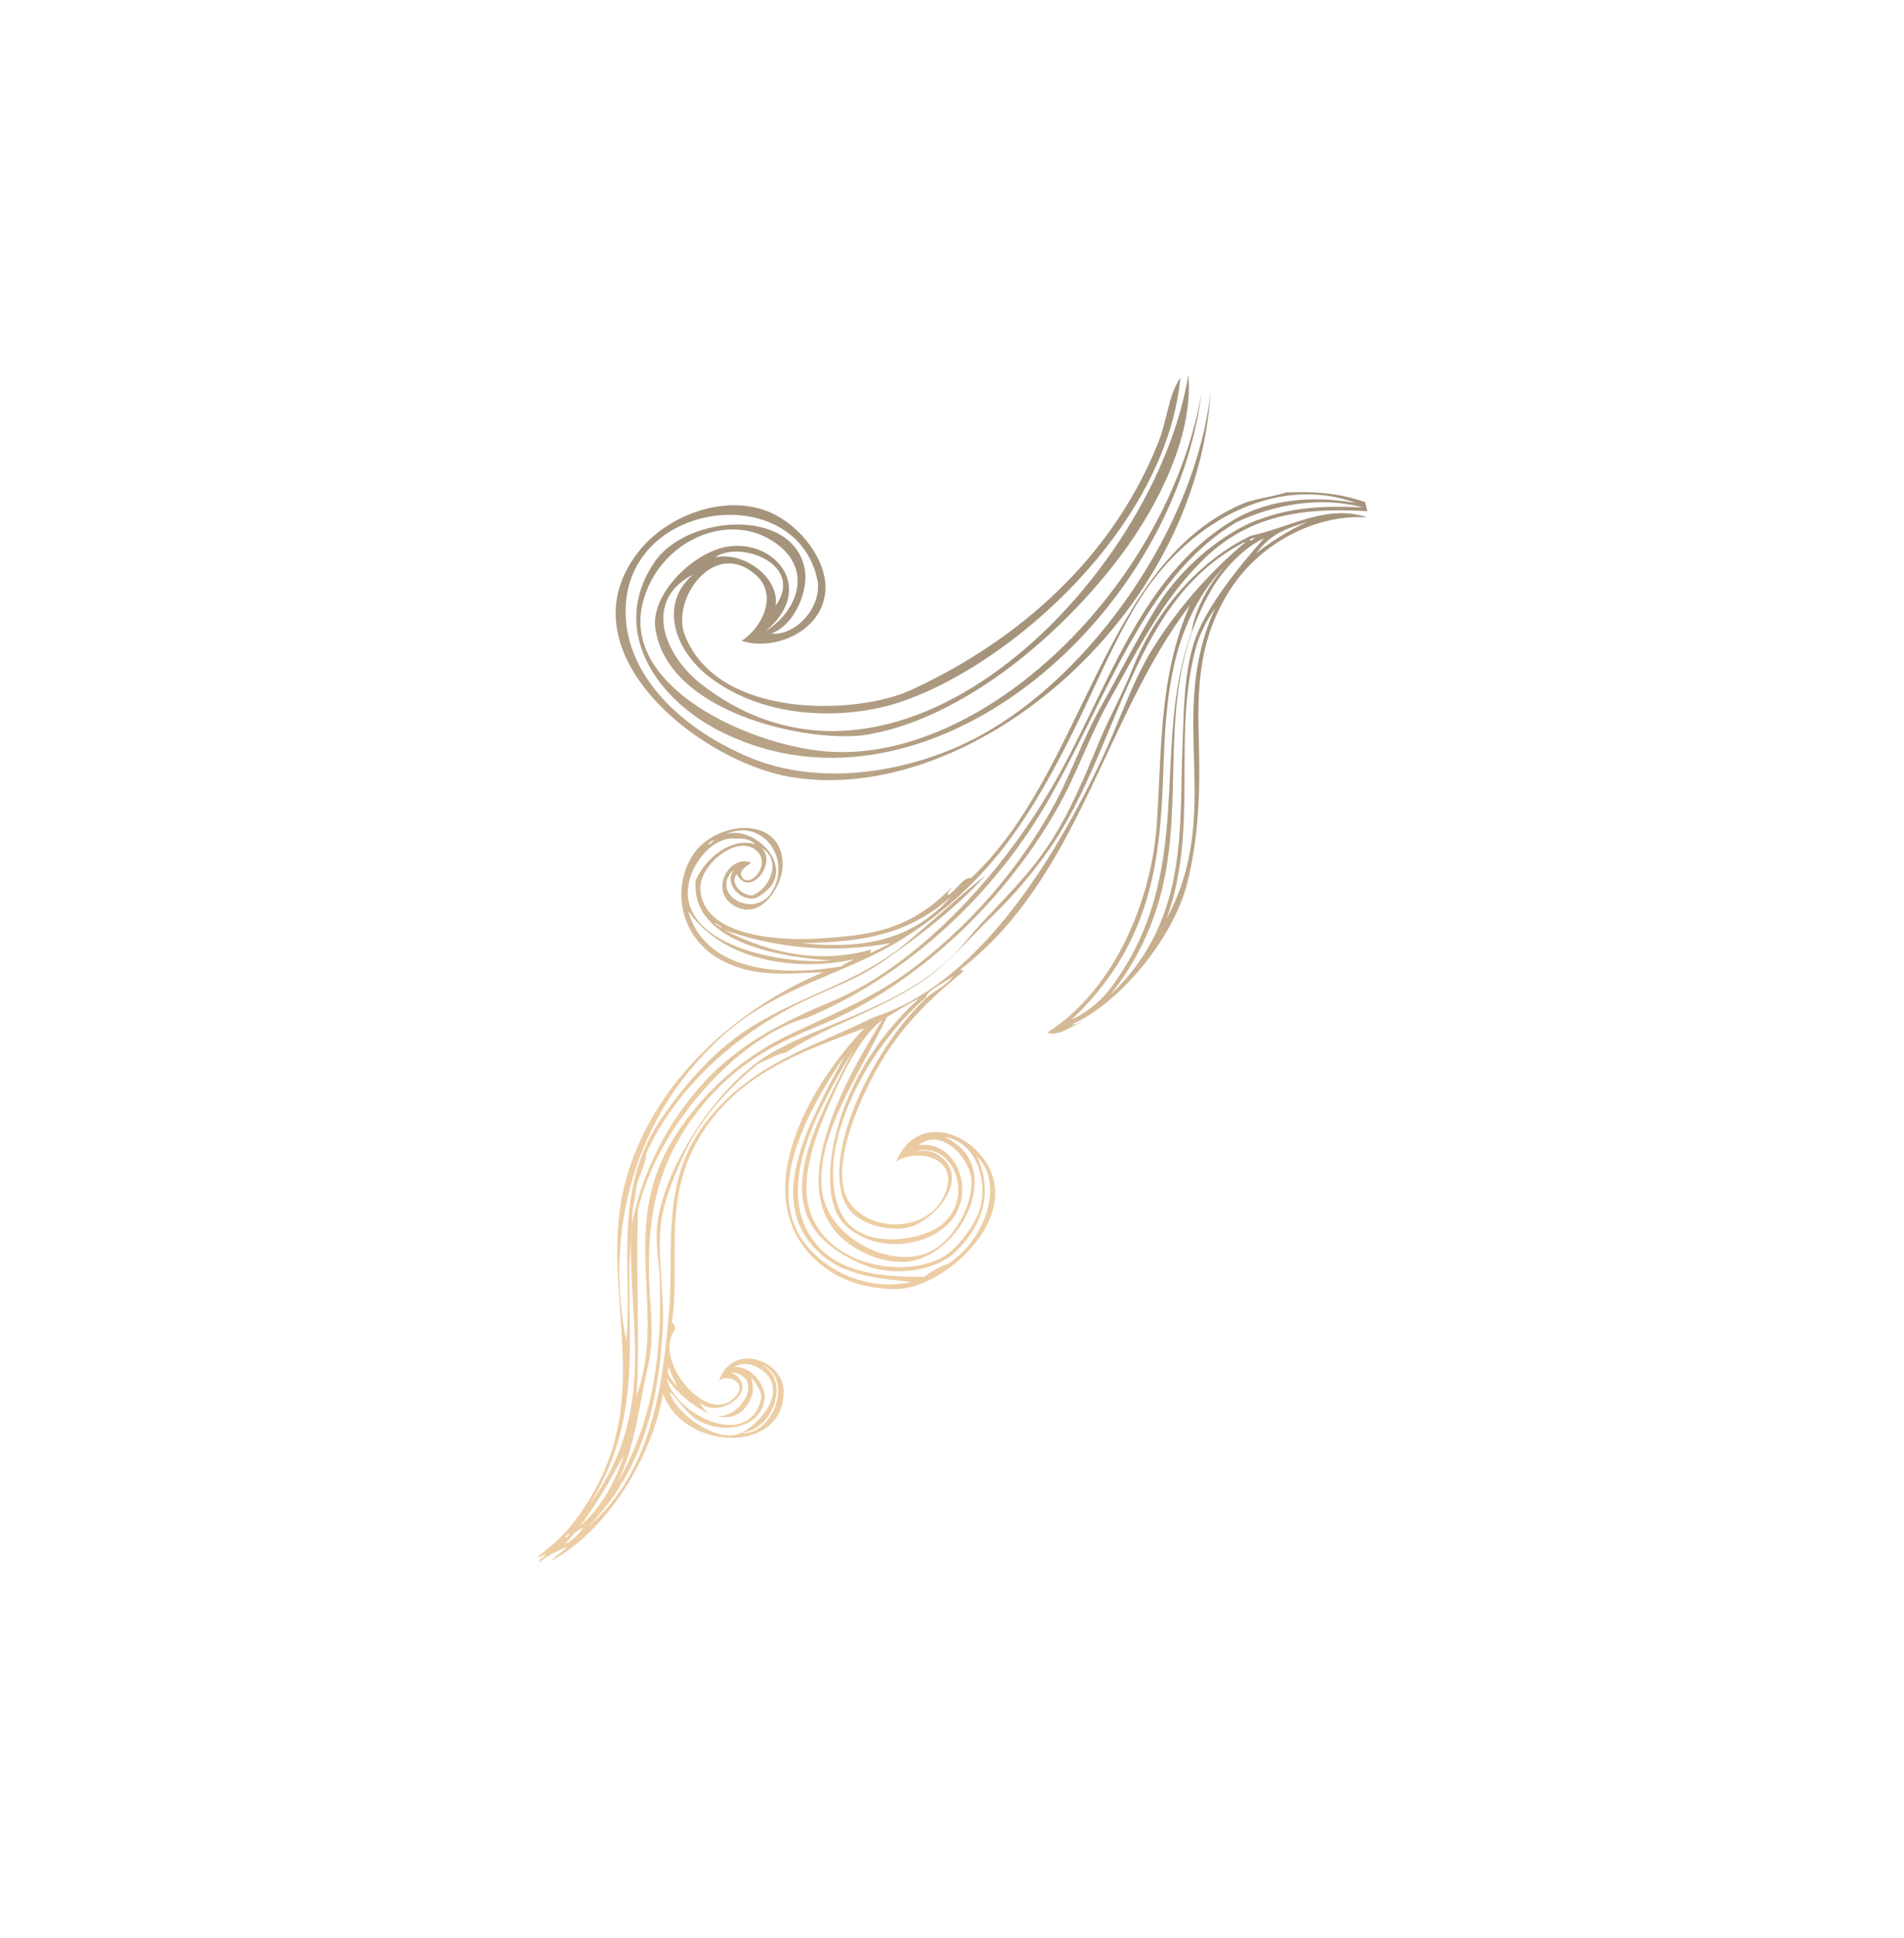 <?xml version="1.0" encoding="UTF-8"?> <svg xmlns="http://www.w3.org/2000/svg" width="510" height="519" viewBox="0 0 510 519" fill="none"><g opacity="0.7"><path fill-rule="evenodd" clip-rule="evenodd" d="M221.114 156.949C220.985 150.424 215.825 142.744 208.917 138.567C196.702 131.182 179.644 137.267 171.54 147.12C149.773 173.553 186.464 203.648 211.553 208.024C259.212 216.292 320.561 166.082 324.281 104.803C320.341 141.189 292.384 180.799 262.578 196.978C244.682 206.734 219.863 211.114 200.168 202.59C180.161 193.937 167.364 179.261 167.568 163.367C167.956 133.386 214.201 128.438 219.092 156.075C219.696 163.646 212.365 170.411 206.658 169.653C213.129 167.112 216.392 158.12 215.632 152.923C213.055 135.737 184.011 137.665 175.299 150.548C163.204 168.289 175.181 187.351 194.053 196.411C247.915 222.313 313.788 166.848 321.836 105.341C312.487 157.659 262.951 204.648 221.261 201.227C200.799 199.546 166.003 183.989 172.286 160.99C176.5 145.395 193.345 137.82 205.099 143.84C218.173 150.529 214.694 162.952 205.028 169.057C219.318 157.216 206.726 143.231 193.328 146.711C184.594 149.024 174.278 159.562 175.546 168.307C179.044 192.291 220.46 199.737 233.937 196.409C255.049 192.357 279.247 175.064 297.579 152.207C309.618 137.193 319.771 117.088 318.295 100.445C309.557 153.925 241.814 224.558 188.174 183.477C177.689 175.448 172.189 160.835 185.57 153.901C176.43 161.916 180.806 174.113 189.765 181.095C205.324 193.238 227.531 192.61 241.299 187.953C271.014 177.927 312.375 141.068 316.174 101.104C312.895 106.053 312.686 112.312 310.355 118.224C296.666 152.892 268.215 173.739 243.773 184.89C229.598 191.351 192.305 192.858 183.415 170.037C179.702 160.484 191.323 143.878 202.578 154.081C208.492 159.428 203.992 168.273 198.651 171.6C207.324 174.554 221.316 168.904 221.114 156.949ZM207.759 162.211C208.853 154.512 198.995 147.526 191.52 149.261C198.173 144.533 215.676 151.131 207.759 162.211Z" fill="url(#paint0_linear_233_2609)"></path><path fill-rule="evenodd" clip-rule="evenodd" d="M318.746 161.984C310.23 181.472 311.232 201.725 309.833 221.066C308.491 239.69 299.501 264.382 280.489 276.56C283.994 277.626 286.823 274.586 290.004 273.645C289.138 273.572 287.702 274.727 287.289 274.245C299.901 268.616 314.231 251.351 317.985 236.572C321.021 224.598 321.466 212.466 321.154 200.239C320.787 186.16 320.448 173.007 328.742 159.12C337.259 144.876 353.269 137.596 366.194 138.561C355.512 134.803 345.265 141.336 335.084 143.465C321.698 149.707 309.667 163.262 303.426 178.931C300.734 185.69 297.077 192.223 294.334 198.829C290.362 208.316 286.417 218.14 280.393 226.973C273.6 236.941 265.539 243.703 258.512 252.272C244.54 269.343 220.95 273.195 205.444 282.694C191.885 291.257 178.501 311.685 176.167 326.975C175.311 332.528 176.661 338.143 176.78 344.039C177.084 360.835 175.771 378.868 165.471 396.977C170.436 386.368 171.23 375.842 173.543 365.934C175.583 357.234 173.901 349.06 173.818 340.82C173.657 325.45 175.776 310.188 189.435 294.507C198.872 283.704 208.724 279.044 219.811 274.502C243.04 264.983 267.656 243.944 283.321 216.274C288.542 207.051 291.952 196.822 297.267 187.354C304.982 173.678 311.424 160.311 322.795 149.386C335.482 137.211 350.696 135.972 366.21 136.896C366.114 136.059 365.829 135.264 365.653 134.447C357.923 131.81 351.591 131.632 344.472 131.874C340.895 133.019 337.191 133.378 333.598 134.595C295.492 150.029 290.593 206.87 260.011 235.219C258.158 234.735 256.289 238.267 254.041 239.656C253.346 239.119 254.798 238.233 255.001 237.502C243.571 249.362 232.971 250.487 218.532 251.361C209.732 251.905 187.768 251.08 187.603 237.739C187.519 231.604 197.215 223.562 202.303 227.527C207.102 231.133 200.846 238.178 198.739 234.867C197.671 233.175 200.21 231.757 201.23 231.02C195.681 228.677 190.033 237.984 196.084 242.176C203.549 247.332 209.757 237.223 209.651 231.395C209.397 218.157 191.697 219.651 185.532 229.021C184.126 231.257 183.182 233.752 182.757 236.358C182.333 238.965 182.435 241.63 183.059 244.197C183.683 246.763 184.816 249.178 186.39 251.299C187.964 253.419 189.948 255.203 192.223 256.543C201.32 262.03 210.975 260.635 220.483 260.354C198.516 269.494 174.916 289.009 167.585 316.228C159.192 347.474 178.938 376.852 152.217 409.478C149.673 412.3 146.827 414.834 143.731 417.035C144.581 416.938 145.399 416.649 146.121 416.19C146.079 417.006 143.954 417.389 144.576 418.373C146.898 416.195 149.447 415.405 151.927 414.164C150.559 415.77 148.984 416.363 147.644 418.013C162.822 409.758 174.705 390.139 177.581 373.161C183.017 388.602 210.278 389.657 209.889 372.358C209.689 364.13 196.173 359.361 192.6 369.725C194.854 367.806 200.644 370.214 196.785 374.245C189.334 382.045 174.689 364.049 180.754 356.211C180.846 355.82 180.818 355.41 180.675 355.035C180.531 354.66 180.279 354.336 179.95 354.105C182.273 339.533 177.82 323.517 185.626 307.804C195.839 287.229 216.174 281.286 231.512 275.343C213.115 294.79 199.253 325.437 222.731 340.685C227.946 344.044 234.955 345.342 240.493 345.17C251.954 344.847 270.439 329.042 265.881 314.965C262.292 303.942 246.077 296.885 240.007 311.085C245.323 307.573 255.2 309.689 253.851 317.132C251.562 329.748 234.043 330.988 227.69 322.252C221.864 314.204 229.178 296.094 235.637 284.96C242.401 273.231 251.489 265.526 257.775 260.365C258.518 259.679 256.948 259.912 257.335 259.544C289.062 235.066 295.754 192.161 318.746 161.984ZM191.316 225.245C190.728 225.245 190.291 226.218 189.68 226.108C190.063 225.417 191.234 224.771 191.316 225.245ZM184.27 240.153C183.528 234.078 188.991 225.213 195.682 224.514C196.572 224.772 200.499 223.886 202.208 226.102C196.291 224.083 189.055 229.504 186.36 235.77C184.848 253.218 211.53 256.54 222.482 257.174C213.671 258.314 185.924 255.044 184.27 240.153ZM202.432 240.518C216.037 233.473 200.833 219.173 193.256 224.004C203.3 218.156 212.176 229.197 206.995 238.41C202.265 246.843 189.371 239.191 196.791 232.664C193.587 236.312 198.094 241.464 202.432 240.518ZM228.589 256.875C228.672 257.225 226.291 257.816 225.473 258.75C212.991 261.033 189.292 261.798 184.361 243.995C194.686 258.531 215.446 259.9 228.545 256.903L228.589 256.875ZM204.066 227.109C209.435 230.294 206.414 238.004 201.419 239.797C198.429 239.643 195.415 236.364 197.319 234.063C200.809 240.692 208.231 231.132 204.022 227.137L204.066 227.109ZM193.334 248.601C192.88 248.176 191.031 247.208 191.604 247.11C192.013 247.563 193.862 248.53 193.29 248.629L193.334 248.601ZM238.594 252.506C236.902 253.574 235.105 254.183 233.375 255.168C232.588 254.999 233.681 254.525 233.229 254.3C220.642 257.887 207.097 255.89 193.847 248.973C208.171 254.103 223.6 255.336 238.557 252.545L238.594 252.506ZM239.593 254.969C226.799 264.256 211.599 267.575 198.361 276.941C190.028 282.854 182.992 291.041 177.206 299.445C163.797 318.976 169.595 340.207 167.752 358.993C162.519 333.707 167.449 301.167 193.351 277.583C208.481 263.789 226.643 261.044 242.051 251.219C252.106 244.889 261.009 236.891 268.377 227.569C276.067 217.699 282.063 206.811 287.632 195.543C292.938 184.812 297.547 173.516 304.042 162.513C317.409 139.853 341.618 126.791 363.233 134.707C352.076 132.718 340.115 133.45 330.284 139.318C305.292 154.252 296.892 184.434 282.274 209.865C267.468 235.708 244.623 259.064 222.827 268.157C211.167 273.015 198.048 279.165 188.059 290.393C178.643 300.846 172.178 313.617 169.33 327.394C169.08 324.303 170.365 320.165 170.511 317.505C171.311 314.632 172.972 311.603 173.098 308.863C181.853 289.827 198.627 276.309 214.381 268.525C222.107 264.713 229.439 262.434 236.7 257.322C245.922 250.832 255.182 244.01 264.005 234.414C255.542 241.028 248.368 248.189 239.583 255.052L239.593 254.969ZM255.085 239.692C243.756 253.036 228.777 253.987 214.72 252.576C228.826 252.301 242.808 251.144 255.076 239.775L255.085 239.692ZM337.016 139.151C327.948 142.65 316.801 151.237 309.882 162.476C304.529 171.148 299.893 180.342 294.947 189.144C290.001 197.946 287.071 206.804 282.465 215.36C272.834 232.926 259.516 248.198 243.425 260.13C232.724 268.002 220.86 272.416 209.42 278.063C196.993 284.486 186.634 294.289 179.536 306.343C165.964 330.123 178.615 350.987 170.537 373.742C171.442 358.271 170.294 340.555 170.888 324.152C175.454 302.795 197.326 277.532 216.102 272.574C240.472 262.412 264.587 242.17 280.44 214.922C295.973 188.295 306.294 154.516 331.152 139.884C341.14 135.123 353.638 132.815 364.943 135.87C355.105 135.431 346.108 135.714 337.018 139.227L337.016 139.151ZM177.482 356.468C178.13 346.374 175.711 336.051 177.224 326.369C178.167 320.514 181.153 313.46 183.95 307.624C187.803 299.591 195.468 290.928 203.385 284.675C205.768 283.82 208.032 282.235 210.521 281.839C222.189 274.3 235.911 270.599 247.707 262.33C254.354 257.667 259.214 251.643 265.503 245.629C271.343 240.018 276.608 233.837 281.219 227.179C293.589 209.139 298.835 186.874 309.86 168.369C316.732 156.835 324.25 149.999 332.88 145.414C332.595 145.207 333.668 145.535 334.109 144.762C323.673 153.401 314.765 163.734 307.758 175.329C302.779 183.981 299.453 194.173 294.913 203.739C280.875 233.321 260.727 264.008 233.903 272.44C217.811 280.546 202.094 284.175 189.192 300.369C176.781 315.943 180.614 334.996 179.214 351.274C177.654 368.597 175.387 393.669 157.468 408.9C173.371 392.73 176.424 372.871 177.482 356.468ZM158.064 402.691C173.501 377.625 166.996 355.077 168.989 331.802C168.494 354.78 175.9 378.214 158.064 402.691ZM218.474 334.509C225.797 342.183 236.463 342.316 244.16 343.334C239.629 344.278 234.937 344.12 230.479 342.872C226.021 341.625 221.929 339.324 218.546 336.165C203.006 322.045 215.174 298.982 226.411 282.479C217.106 300.129 204.972 320.479 218.474 334.509ZM253.231 338.858C253.471 338.969 253.452 338.718 253.468 338.523C251.355 339.429 249.35 340.566 247.487 341.914C239.743 341.9 226.382 341.984 219.086 333.689C206.566 319.426 218.541 297.846 228.501 281.329C220.335 297.502 209.793 315.252 217.493 328.228C220.866 333.911 229.209 338.45 234.794 339.796C241.175 341.351 250.832 340.203 255.959 335.217C263.914 327.455 265.811 318.505 261.668 309.642C269.624 317.242 263.12 333.448 253.162 338.871L253.231 338.858ZM262.125 324.794C260.439 328.645 257.972 332.105 254.881 334.954C246.893 342.149 225.666 340.997 218.301 327.547C213.789 319.35 216.679 308.738 221.009 298.299C224.69 289.429 230.106 277.623 236.32 273.157C223.763 293.326 206.269 326.452 234.298 336.659C236.716 337.506 239.26 337.939 241.822 337.941C257.073 337.592 270.085 312.093 252.923 304.443C262.123 305.781 264.899 317.55 262.125 324.794ZM260.122 315.229C260.966 321.611 256.101 331.693 249.281 335.102C238.97 340.284 221.295 331.504 220.118 318.324C218.774 303.701 229.802 288.289 237.619 272.275C240.499 270.734 243.293 268.691 246.21 267.406C234.427 277.803 226.128 292.466 223.396 305.826C221.961 312.766 221.132 323.408 226.729 328.398C234.838 335.653 248.097 333.963 254.186 327.534C261.944 319.338 256.059 305.17 246.068 306.669C252.319 301.746 259.427 310.16 260.122 315.229ZM311.393 211.68C312.267 193.027 311.442 168.67 328.542 151.063C323.962 156.059 319.898 163.515 319.196 169.188C307.765 200.743 321.121 233.477 297.08 265.153C294.373 268.509 290.94 271.206 287.039 273.042C307.455 253.851 310.415 232.302 311.393 211.68ZM252.378 327.855C247.085 332.312 230.343 335.15 225.334 324.916C217.568 309.043 231.384 281.411 247.747 267.317C247.861 267.106 248.185 267.226 247.995 266.975C248.69 264.989 253.08 263.145 255.304 261.4C253.171 264.294 250.608 264.938 247.962 267.413C234.795 279.659 220.289 307.742 226.116 321.622C229.096 328.79 240.42 330.209 244.96 328.162C251.423 325.241 258.648 316.299 252.906 310.565C250.19 307.856 247.592 307.981 245.062 308.31C255.082 305.339 261.352 320.238 252.378 327.855ZM324.716 157.548C328.118 151.763 333.983 146.156 338.569 144.157C331.824 151.728 322.471 163.252 319.72 172.369C316.969 181.486 317.095 191.803 316.687 201.421C315.9 222.541 318.11 246.936 297.408 266.431C326.843 229.089 303.511 193.59 324.716 157.548ZM336.171 143.986C335.684 144.293 335.254 144.983 334.643 144.703C334.833 144.482 335.067 144.305 335.331 144.181C335.594 144.058 335.88 143.991 336.171 143.986ZM181.466 371.326C179.993 369.827 178.067 367.609 179.257 366.162C179.516 367.87 181.031 370.147 181.466 371.326ZM312.512 245.984C321.301 221.172 313.823 197.768 320.341 173.353C321.437 169.616 323.172 166.097 325.468 162.952C312.179 192.03 328.082 217.013 312.512 245.984ZM201.609 373.163C201.748 371.69 201.607 370.204 201.195 368.783C202.634 370.767 204.334 372.773 203.827 374.763C200.267 388.724 180.492 378.455 178.53 369.003C182.932 375.459 197.089 386.631 201.609 373.163ZM349.52 139.964C349.62 139.901 349.719 139.838 349.815 139.917C345.103 142.139 340.656 144.886 336.559 148.103C340.44 142.759 344.99 141.463 349.52 139.964ZM167.088 389.69C165.37 395.617 161.103 403.975 155.453 408.502C160.347 402.239 164.96 393.571 167.088 389.69ZM185.821 379.545C191.56 384.074 203.824 383.553 204.804 374.425C205.144 371.116 201.279 365.682 196.693 366.088C199.05 364.382 202.731 365.508 205.022 367.665C211.061 373.382 202.37 382.646 197.338 384.184C191.343 385.789 180.977 378.659 179.287 372.579C181.384 374.503 183.109 377.405 185.821 379.545ZM152.683 410.608C152.276 411.189 151.898 411.815 151.371 411.715C151.5 411.449 151.684 411.213 151.91 411.022C152.136 410.832 152.399 410.69 152.683 410.608ZM156.302 409.111C154.902 410.691 153.403 412.752 151.498 413.336C153.958 410.545 154.115 409.935 156.302 409.111ZM195.734 367.436C207.894 368.93 193.387 386.772 187.397 375.548C192.891 380.572 204.382 371.674 195.734 367.436ZM197.987 383.619C206.394 383.972 212.293 369.943 204.054 365.446C213.187 369.177 206.487 385.491 197.987 383.619Z" fill="url(#paint1_linear_233_2609)"></path></g><defs><linearGradient id="paint0_linear_233_2609" x1="241.208" y1="312.585" x2="273.596" y2="177.699" gradientUnits="userSpaceOnUse"><stop stop-color="#E5B87C"></stop><stop offset="1" stop-color="#7F6645"></stop></linearGradient><linearGradient id="paint1_linear_233_2609" x1="241.208" y1="312.585" x2="273.596" y2="177.699" gradientUnits="userSpaceOnUse"><stop stop-color="#E5B87C"></stop><stop offset="1" stop-color="#7F6645"></stop></linearGradient></defs></svg> 